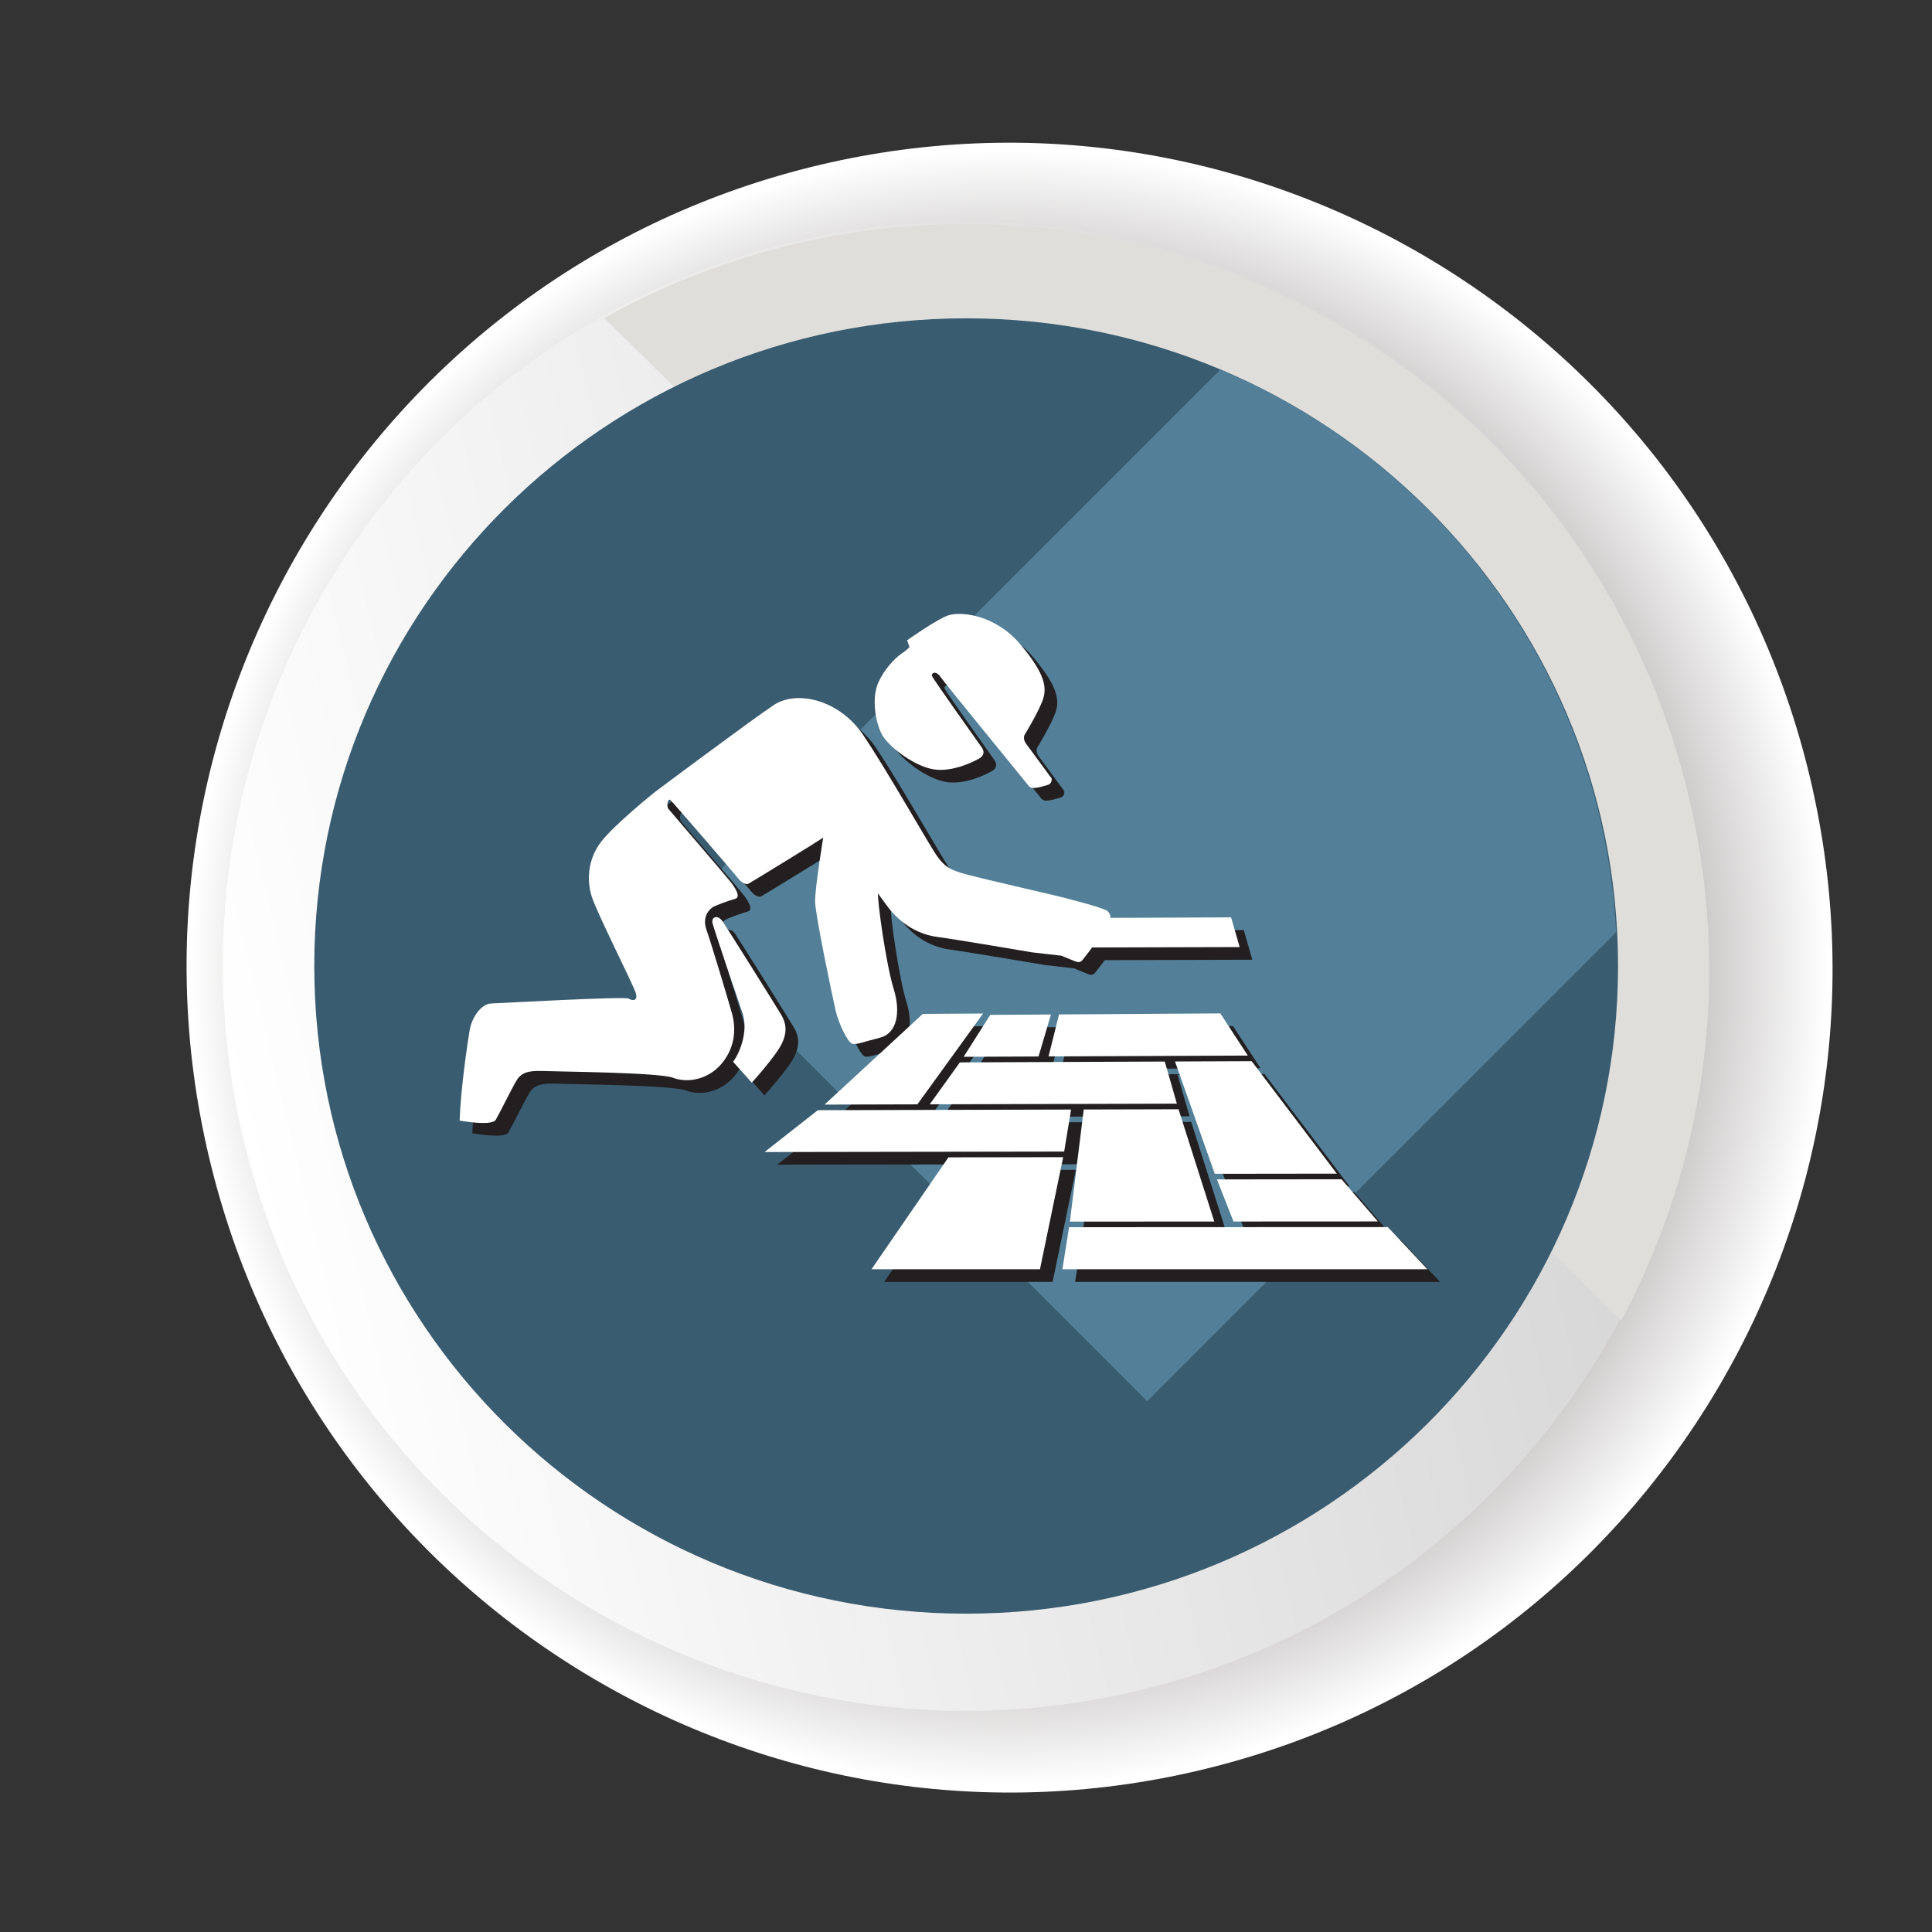 <?xml version="1.0" encoding="UTF-8" standalone="no"?>
<!-- Created with Inkscape (http://www.inkscape.org/) -->
<svg xmlns:inkscape="http://www.inkscape.org/namespaces/inkscape" xmlns:sodipodi="http://sodipodi.sourceforge.net/DTD/sodipodi-0.dtd" xmlns="http://www.w3.org/2000/svg" xmlns:svg="http://www.w3.org/2000/svg" version="1.1" id="svg1" width="377.953" height="377.953" viewBox="0 0 377.953 377.953" sodipodi:docname="08.svg" inkscape:version="1.3.2 (091e20ef0f, 2023-11-25)">
  <rect x="0" y="0" width="377.953" height="377.953" fill="#333333" stroke="none"/>
  <defs id="defs1">
    <radialGradient fx="0" fy="0" cx="0" cy="0" r="1" gradientUnits="userSpaceOnUse" gradientTransform="matrix(117.283,29.33,29.33,-117.283,148.162,141.529)" spreadMethod="pad" id="radialGradient6">
      <stop style="stop-opacity:1;stop-color:#100f0d" offset="0" id="stop2"></stop>
      <stop style="stop-opacity:1;stop-color:#100f0d" offset="0.019" id="stop3"></stop>
      <stop style="stop-opacity:1;stop-color:#787170" offset="0.303" id="stop4"></stop>
      <stop style="stop-opacity:1;stop-color:#787170" offset="0.594" id="stop5"></stop>
      <stop style="stop-opacity:1;stop-color:#ffffff" offset="1" id="stop6"></stop>
    </radialGradient>
    <clipPath id="clipPath7">
      <path d="M 0,283.465 H 283.465 V 0 H 0 Z" transform="matrix(1.333,0,0,-1.333,0,377.953)" id="path7"></path>
    </clipPath>
    <linearGradient x1="0" y1="0" x2="1" y2="0" gradientUnits="userSpaceOnUse" gradientTransform="matrix(211.471,52.884,52.884,-211.471,35.997,115.29)" spreadMethod="pad" id="linearGradient8">
      <stop style="stop-opacity:1;stop-color:#ffffff" offset="0" id="stop7"></stop>
      <stop style="stop-opacity:1;stop-color:#d3d2d2" offset="1" id="stop8"></stop>
    </linearGradient>
    <clipPath id="clipPath10">
      <path d="M 0,283.465 H 283.465 V 0 H 0 Z" transform="translate(-237.876,-89.7)" id="path10"></path>
    </clipPath>
    <clipPath id="clipPath12">
      <path d="M 0,283.465 H 283.465 V 0 H 0 Z" transform="translate(-237.402,-141.734)" id="path12"></path>
    </clipPath>
    <clipPath id="clipPath14">
      <path d="M 0,283.465 H 283.465 V 0 H 0 Z" transform="translate(-98.011,-148.183)" id="path14"></path>
    </clipPath>
    <clipPath id="clipPath16">
      <path d="M 0,283.465 H 283.465 V 0 H 0 Z" transform="translate(-69.3,-117.19)" id="path16"></path>
    </clipPath>
    <clipPath id="clipPath18">
      <path d="M 0,283.465 H 283.465 V 0 H 0 Z" transform="translate(-109.415,-125.823)" id="path18"></path>
    </clipPath>
    <clipPath id="clipPath20">
      <path d="M 0,283.465 H 283.465 V 0 H 0 Z" transform="translate(-122.745,-159.376)" id="path20"></path>
    </clipPath>
    <clipPath id="clipPath22">
      <path d="M 0,283.465 H 283.465 V 0 H 0 Z" transform="translate(-131.494,-173.446)" id="path22"></path>
    </clipPath>
    <clipPath id="clipPath24">
      <path d="M 0,283.465 H 283.465 V 0 H 0 Z" transform="translate(-205.477,-101.569)" id="path24"></path>
    </clipPath>
    <clipPath id="clipPath26">
      <path d="M 0,283.465 H 283.465 V 0 H 0 Z" transform="translate(-182.488,-147.008)" id="path26"></path>
    </clipPath>
    <clipPath id="clipPath28">
      <path d="M 0,283.465 H 283.465 V 0 H 0 Z" transform="translate(-67.441,-119.05)" id="path28"></path>
    </clipPath>
    <clipPath id="clipPath30">
      <path d="M 0,283.465 H 283.465 V 0 H 0 Z" transform="translate(-107.556,-127.683)" id="path30"></path>
    </clipPath>
    <clipPath id="clipPath32">
      <path d="M 0,283.465 H 283.465 V 0 H 0 Z" transform="translate(-120.886,-161.235)" id="path32"></path>
    </clipPath>
    <clipPath id="clipPath34">
      <path d="M 0,283.465 H 283.465 V 0 H 0 Z" transform="translate(-129.635,-175.305)" id="path34"></path>
    </clipPath>
    <clipPath id="clipPath36">
      <path d="M 0,283.465 H 283.465 V 0 H 0 Z" transform="translate(-203.618,-103.428)" id="path36"></path>
    </clipPath>
    <clipPath id="clipPath38">
      <path d="M 0,283.465 H 283.465 V 0 H 0 Z" transform="translate(-180.628,-148.867)" id="path38"></path>
    </clipPath>
  </defs>
  <g id="g1" inkscape:groupmode="layer" inkscape:label="1">
    <g id="group-MC0">
      <g id="g6" clip-path="url(#clipPath7)">
        <path d="M 265.29,170.816 C 281.506,105.955 242.214,40.262 177.526,24.09 112.838,7.912 47.25,47.38 31.034,112.24 14.817,177.1 54.11,242.794 118.796,258.967 183.481,275.142 249.072,235.674 265.29,170.816" transform="matrix(1.333,0,0,-1.333,0,377.953)" style="fill:url(#radialGradient6);stroke:none" id="path6"></path>
      </g>
      <path id="path8" d="M 115.224,247.75 C 56.826,233.149 21.356,173.843 35.995,115.295 v 0 c 14.64,-58.55 73.848,-94.183 132.246,-79.58 v 0 c 58.395,14.598 93.87,73.904 79.226,132.459 v 0 c -12.417,49.673 -56.916,82.852 -105.788,82.849 v 0 c -8.729,-0.001 -17.605,-1.06 -26.455,-3.273" transform="matrix(1.333,0,0,-1.333,0,377.953)" style="fill:url(#linearGradient8);stroke:none"></path>
      <path id="path9" d="m 0,0 c 12.334,23.087 16.469,50.674 9.611,78.095 -14.634,58.547 -73.847,94.177 -132.244,79.575 -9.525,-2.38 -18.438,-5.958 -26.629,-10.525 z" style="fill:#dfdedb;fill-opacity:1;fill-rule:nonzero;stroke:none" transform="matrix(1.333,0,0,-1.333,317.168,258.353)" clip-path="url(#clipPath10)"></path>
      <path id="path11" d="m 0,0 c 0,-52.496 -42.831,-95.052 -95.671,-95.052 -52.836,0 -95.668,42.556 -95.668,95.052 0,52.494 42.832,95.049 95.668,95.049 C -42.831,95.049 0,52.494 0,0" style="fill:#3a5c70;fill-opacity:1;fill-rule:nonzero;stroke:none" transform="matrix(1.333,0,0,-1.333,316.536,188.975)" clip-path="url(#clipPath12)"></path>
      <path id="path13" d="M 0,0 70.318,-70.317 139.14,-1.496 C 137.207,35.68 113.893,67.233 81.076,81.076 Z" style="fill:#538098;fill-opacity:1;fill-rule:nonzero;stroke:none" transform="matrix(1.333,0,0,-1.333,130.681,180.377)" clip-path="url(#clipPath14)"></path>
      <path id="path15" d="m 0,0 c 0.149,4.628 1.142,11.358 1.47,13.277 0.328,1.92 1.723,3.856 3.137,3.91 1.415,0.053 19.667,1.068 20.191,0.718 0.524,-0.348 1.459,-0.417 1.023,0.9 -0.437,1.317 -5.669,11.666 -6.434,14.073 -0.765,2.407 -0.574,5.465 1.335,7.99 1.908,2.525 7.967,7.381 7.967,7.381 0,0 14.057,10.509 17.416,12.74 3.361,2.232 9.588,0.806 13.098,-4.371 3.509,-5.178 9.92,-16.553 10.921,-17.88 1,-1.327 1.613,-1.936 4.505,-2.679 2.893,-0.744 12.913,-3.042 13.897,-3.302 0.922,-0.244 5.982,-1.526 6.515,-1.985 0.532,-0.459 0.646,-1.142 0.209,-1.877 -0.436,-0.735 -2.957,-4.257 -3.374,-4.719 -0.417,-0.463 -0.595,-1.161 -1.484,-0.823 -0.888,0.339 -2.056,0.844 -2.056,0.844 l -4.344,0.499 c 0,0 -11.269,1.917 -13.819,2.249 -2.55,0.332 -5.32,1.648 -7.51,4.655 -2.19,3.007 -6.36,8.66 -6.998,9.419 -0.639,0.758 -1.262,1.224 -2.376,0.465 -1.114,-0.758 -10.572,-6.549 -10.914,-6.725 -0.341,-0.176 -1.027,0.185 -1.427,0.707 -0.4,0.522 -9.757,11.39 -10.051,11.612 -0.294,0.223 -0.646,-0.847 -0.21,-1.39 0.434,-0.543 8.683,-10.089 9.279,-10.918 0.597,-0.828 1.314,-2.012 0.421,-2.239 -0.892,-0.227 -2.677,-0.918 -3.074,-1.108 -0.397,-0.191 -1.845,-1.271 -1.09,-3.425 0.756,-2.155 3.133,-10.104 3.714,-12.155 C 40.518,13.793 40.583,10.97 38.52,8.449 36.458,5.929 33.359,5.498 31.317,6.285 29.276,7.073 14.425,7.188 12.205,7.278 9.984,7.367 9.008,7 8.321,5.845 7.635,4.69 5.875,1.095 5.293,0.115 4.71,-0.864 0,0 0,0" style="fill:#231f20;fill-opacity:1;fill-rule:nonzero;stroke:none" transform="matrix(1.333,0,0,-1.333,92.399,221.699)" clip-path="url(#clipPath16)"></path>
      <path id="path17" d="m 0,0 c 0.868,1.095 2.299,4.379 1.39,7.096 -0.909,2.716 -4.226,12.436 -4.416,13.289 -0.189,0.852 0.765,1.286 1.507,0.192 C -0.776,19.482 6.391,8.039 7.062,6.9 7.734,5.761 8.028,4.498 7.156,2.666 6.284,0.834 2.746,-3.068 2.746,-3.068 Z" style="fill:#231f20;fill-opacity:1;fill-rule:nonzero;stroke:none" transform="matrix(1.333,0,0,-1.333,145.887,210.189)" clip-path="url(#clipPath18)"></path>
      <path id="path19" d="M 0,0 C 0.15,0.776 0.617,1.335 1.381,1.313 2.146,1.291 8.345,1.641 8.89,1.612 9.436,1.583 9.828,0.378 9.534,-0.372 9.239,-1.123 8.071,-7.406 7.935,-8.62 c -0.137,-1.214 1.19,-10.672 2.298,-14.231 1.108,-3.559 0.421,-6.567 -1.981,-7.171 -2.401,-0.603 -3.371,-1.026 -4.04,-0.918 -0.669,0.107 -2.028,2.936 -2.471,4.808 -0.442,1.872 -2.989,14.024 -3.032,16.056 C -1.333,-8.043 0,0 0,0" style="fill:#231f20;fill-opacity:1;fill-rule:nonzero;stroke:none" transform="matrix(1.333,0,0,-1.333,163.66,165.451)" clip-path="url(#clipPath20)"></path>
      <path id="path21" d="m 0,0 c -1.096,1.586 -1.897,5.683 -0.712,8.145 1.186,2.46 2.892,3.835 3.521,4.239 0.629,0.403 1.004,0.847 1.004,0.847 L 3.456,14.22 c 0,0 4.336,3.088 6.069,3.668 1.734,0.58 6.821,0.167 10.564,-4.281 3.744,-4.448 3.94,-6.453 3.203,-8.348 C 22.553,3.365 20.69,0.324 20.69,0.324 c 0,0 -0.284,-0.571 0.202,-1.248 0.485,-0.678 3.778,-5.136 3.778,-5.136 0,0 0.094,-0.777 -0.56,-0.943 C 23.455,-7.17 21.803,-7.799 21.334,-7.187 20.865,-6.574 8.951,7.954 8.333,8.876 7.715,9.799 6.95,9.446 7.114,8.975 7.278,8.504 14.039,-0.959 14.425,-1.523 14.813,-2.086 14.778,-2.686 14.057,-3.114 13.336,-3.542 10.068,-5.208 7.257,-4.704 4.446,-4.199 1.096,-1.586 0,0" style="fill:#231f20;fill-opacity:1;fill-rule:nonzero;stroke:none" transform="matrix(1.333,0,0,-1.333,175.325,146.692)" clip-path="url(#clipPath22)"></path>
      <path id="path23" d="m 0,0 -46.777,-0.021 -0.974,-6.168 H 5.814 Z m -19.977,24.344 -11.252,-0.046 5.839,-16.48 17.911,0.021 z m 13.185,-17.33 -18.283,-0.02 2.434,-6.18 21.185,0.011 z m -39.69,10.235 -37.167,-0.095 -7.819,-6.143 43.974,0.07 z m -12.91,14.091 -8.85,-0.057 -14.416,-13.31 13.622,0.037 z m 9.958,-0.141 -8.902,-0.056 -3.911,-6.155 10.993,0.048 z m 24.856,0.159 -23.67,-0.151 -1.541,-6.165 29.249,0.127 z m -8.151,-7.066 -30.072,-0.123 -4.419,-6.154 36.266,0.098 z m 2.019,-7.003 -13.916,-0.035 -2.029,-16.452 21.189,0.01 z M -51.048,-6.189 h -24.723 l 11.293,16.422 16.839,0.026 z" style="fill:#231f20;fill-opacity:1;fill-rule:nonzero;stroke:none" transform="matrix(1.333,0,0,-1.333,273.969,242.528)" clip-path="url(#clipPath24)"></path>
      <path id="path25" d="m 0,0 -21.211,-0.087 -3.117,-4.341 25.581,0.07 z" style="fill:#231f20;fill-opacity:1;fill-rule:nonzero;stroke:none" transform="matrix(1.333,0,0,-1.333,243.317,181.942)" clip-path="url(#clipPath26)"></path>
      <path id="path27" d="m 0,0 c 0.149,4.628 1.142,11.357 1.47,13.277 0.328,1.919 1.723,3.855 3.137,3.909 1.414,0.053 19.667,1.069 20.191,0.719 0.524,-0.349 1.459,-0.418 1.023,0.9 -0.437,1.316 -5.669,11.666 -6.434,14.072 -0.765,2.407 -0.574,5.465 1.335,7.99 1.908,2.526 7.967,7.381 7.967,7.381 0,0 14.057,10.51 17.416,12.741 3.36,2.231 9.588,0.805 13.098,-4.372 3.509,-5.177 9.92,-16.553 10.92,-17.879 1.001,-1.327 1.614,-1.936 4.506,-2.68 2.892,-0.744 12.912,-3.041 13.896,-3.302 0.923,-0.243 5.983,-1.526 6.515,-1.984 0.533,-0.459 0.648,-1.143 0.21,-1.877 -0.437,-0.735 -2.957,-4.257 -3.374,-4.72 -0.417,-0.462 -0.596,-1.161 -1.483,-0.822 -0.889,0.338 -2.057,0.843 -2.057,0.843 l -4.345,0.5 c 0,0 -11.269,1.917 -13.818,2.249 -2.55,0.332 -5.32,1.647 -7.51,4.655 -2.19,3.007 -6.36,8.66 -6.998,9.419 -0.639,0.758 -1.262,1.223 -2.376,0.465 -1.114,-0.759 -10.572,-6.549 -10.914,-6.725 -0.341,-0.176 -1.027,0.184 -1.427,0.706 -0.4,0.522 -9.757,11.39 -10.051,11.613 -0.294,0.222 -0.646,-0.848 -0.211,-1.391 0.435,-0.542 8.684,-10.088 9.28,-10.917 0.597,-0.828 1.314,-2.012 0.421,-2.239 -0.892,-0.227 -2.677,-0.919 -3.074,-1.109 -0.397,-0.19 -1.845,-1.271 -1.09,-3.425 0.756,-2.154 3.133,-10.104 3.714,-12.154 C 40.518,13.792 40.583,10.97 38.52,8.449 36.458,5.929 33.359,5.497 31.317,6.285 29.276,7.073 14.425,7.188 12.205,7.277 9.984,7.366 9.008,6.999 8.321,5.845 7.635,4.69 5.875,1.095 5.293,0.114 4.71,-0.865 0,0 0,0" style="fill:#ffffff;fill-opacity:1;fill-rule:nonzero;stroke:none" transform="matrix(1.333,0,0,-1.333,89.921,219.22)" clip-path="url(#clipPath28)"></path>
      <path id="path29" d="m 0,0 c 0.868,1.094 2.299,4.378 1.39,7.095 -0.909,2.717 -4.226,12.437 -4.416,13.289 -0.189,0.853 0.765,1.286 1.507,0.192 C -0.777,19.482 6.391,8.039 7.062,6.899 7.734,5.76 8.028,4.497 7.156,2.665 6.284,0.833 2.746,-3.068 2.746,-3.068 Z" style="fill:#ffffff;fill-opacity:1;fill-rule:nonzero;stroke:none" transform="matrix(1.333,0,0,-1.333,143.409,207.71)" clip-path="url(#clipPath30)"></path>
      <path id="path31" d="M 0,0 C 0.15,0.776 0.617,1.335 1.381,1.313 2.146,1.292 8.345,1.641 8.89,1.612 9.436,1.583 9.828,0.378 9.534,-0.372 9.239,-1.123 8.071,-7.406 7.934,-8.62 c -0.136,-1.214 1.191,-10.673 2.299,-14.232 1.108,-3.558 0.421,-6.566 -1.981,-7.169 -2.401,-0.604 -3.371,-1.027 -4.04,-0.919 -0.669,0.108 -2.028,2.935 -2.471,4.807 -0.442,1.872 -2.989,14.025 -3.032,16.057 C -1.333,-8.043 0,0 0,0" style="fill:#ffffff;fill-opacity:1;fill-rule:nonzero;stroke:none" transform="matrix(1.333,0,0,-1.333,161.181,162.973)" clip-path="url(#clipPath32)"></path>
      <path id="path33" d="m 0,0 c -1.096,1.586 -1.898,5.684 -0.712,8.145 1.186,2.461 2.892,3.835 3.521,4.239 0.629,0.404 1.003,0.847 1.003,0.847 L 3.456,14.22 c 0,0 4.336,3.088 6.069,3.668 1.734,0.58 6.821,0.167 10.564,-4.281 3.743,-4.448 3.939,-6.453 3.202,-8.348 -0.737,-1.894 -2.602,-4.935 -2.602,-4.935 0,0 -0.283,-0.571 0.203,-1.248 0.486,-0.678 3.779,-5.136 3.779,-5.136 0,0 0.093,-0.777 -0.562,-0.943 C 23.455,-7.17 21.804,-7.799 21.334,-7.187 20.865,-6.574 8.951,7.954 8.333,8.876 7.715,9.799 6.95,9.446 7.114,8.975 c 0.164,-0.471 6.924,-9.934 7.312,-10.498 0.387,-0.563 0.351,-1.163 -0.369,-1.591 -0.721,-0.428 -3.99,-2.094 -6.8,-1.59 C 4.446,-4.199 1.096,-1.586 0,0" style="fill:#ffffff;fill-opacity:1;fill-rule:nonzero;stroke:none" transform="matrix(1.333,0,0,-1.333,172.847,144.214)" clip-path="url(#clipPath34)"></path>
      <path id="path35" d="m 0,0 -46.777,-0.02 -0.974,-6.169 H 5.814 Z M -19.976,24.345 -31.229,24.299 -25.39,7.818 -7.479,7.84 Z m 13.184,-17.33 -18.282,-0.02 2.433,-6.181 21.185,0.011 z m -39.689,10.234 -37.167,-0.095 -7.82,-6.142 43.975,0.069 z m -12.91,14.092 -8.851,-0.058 -14.415,-13.309 13.622,0.037 z m 9.957,-0.142 -8.902,-0.056 -3.911,-6.154 10.993,0.047 z m 24.857,0.159 -23.67,-0.151 -1.542,-6.164 29.249,0.127 z m -8.152,-7.066 -30.072,-0.123 -4.419,-6.153 36.267,0.097 z m 2.02,-7.002 -13.916,-0.036 -2.03,-16.451 21.189,0.01 z M -51.047,-6.189 H -75.77 l 11.292,16.423 16.839,0.025 z" style="fill:#ffffff;fill-opacity:1;fill-rule:nonzero;stroke:none" transform="matrix(1.333,0,0,-1.333,271.49,240.05)" clip-path="url(#clipPath36)"></path>
      <path id="path37" d="m 0,0 -21.211,-0.087 -3.117,-4.341 25.581,0.07 z" style="fill:#ffffff;fill-opacity:1;fill-rule:nonzero;stroke:none" transform="matrix(1.333,0,0,-1.333,240.838,179.464)" clip-path="url(#clipPath38)"></path>
    </g>
  </g>
</svg>
